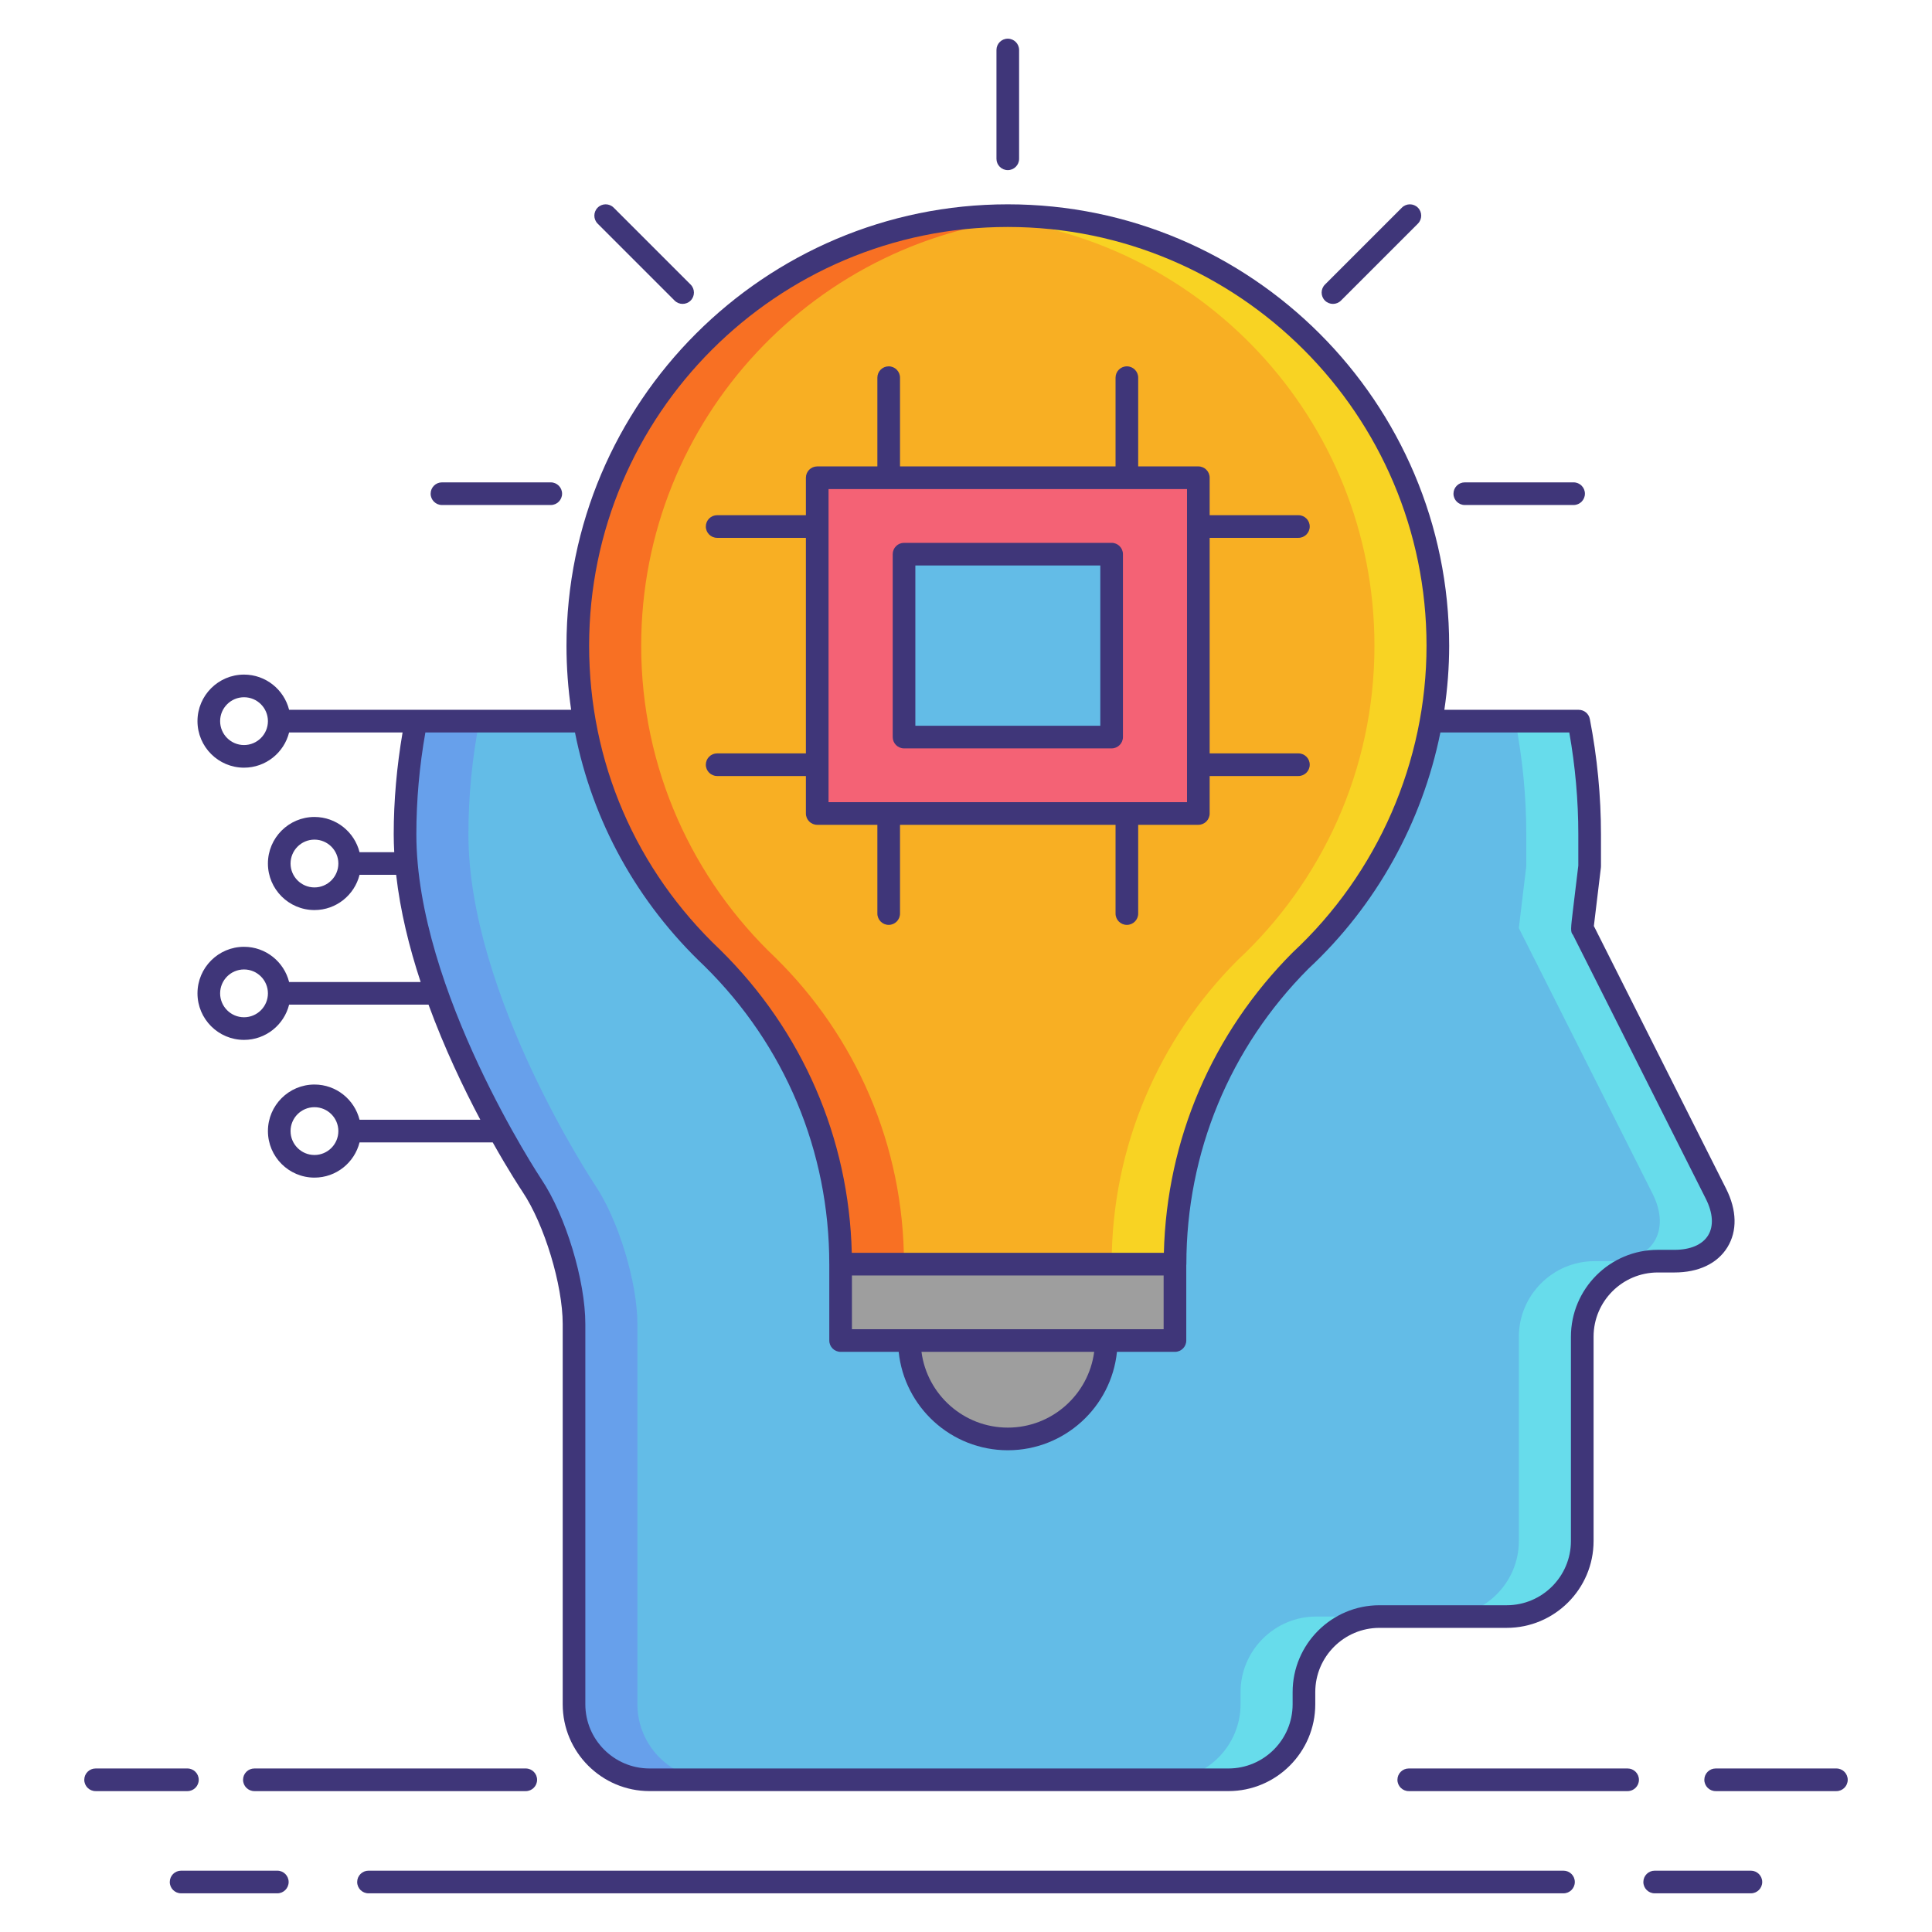 <svg id="Layer_1" enable-background="new 0 0 256 256" height="512" viewBox="0 0 256 256" width="512" xmlns="http://www.w3.org/2000/svg"><g><path d="m53.669 110.558c0 21.362 16.83 46.549 16.83 46.549 3.058 4.577 5.561 12.826 5.561 18.331v50.386c0 5.505 4.504 10.009 10.009 10.009h76.702c5.505 0 10.009-4.504 10.009-10.009v-1.612c0-5.505 4.504-10.009 10.009-10.009h16.859c5.505 0 10.009-4.504 10.009-10.009v-27.073c0-5.505 4.504-10.009 10.009-10.009h2.199c5.505 0 7.984-4.023 5.509-8.94l-13.216-26.256c-2.475-4.917-4.502-8.94-4.504-8.939s.441-3.686.984-8.192c0 0 0 0 0-4.228 0-5.133-.508-10.145-1.449-15.003h-154.071c-.941 4.859-1.449 9.871-1.449 15.004z" fill="#63bce7"/><path d="m84.458 225.824v-50.386c0-5.505-2.502-13.754-5.561-18.331 0 0-16.83-25.187-16.83-46.549 0-5.133.508-10.145 1.449-15.003h-8.399c-.941 4.858-1.449 9.87-1.449 15.003 0 21.362 16.83 46.549 16.83 46.549 3.058 4.577 5.561 12.826 5.561 18.331v50.386c0 5.505 4.504 10.009 10.009 10.009h8.399c-5.505-.001-10.009-4.505-10.009-10.009z" fill="#67a0eb"/><g><path d="m164.381 224.211v1.612c0 5.505-4.504 10.009-10.009 10.009h8.399c5.505 0 10.009-4.504 10.009-10.009v-1.612c0-5.505 4.504-10.009 10.009-10.009h-8.399c-5.505 0-10.009 4.504-10.009 10.009z" fill="#67dceb"/></g><g><path d="m227.373 158.172-13.216-26.256c-2.475-4.917-4.502-8.94-4.504-8.939s.441-3.686.984-8.192c0 0 0 0 0-4.228 0-5.133-.508-10.145-1.449-15.003h-8.399c.941 4.858 1.449 9.87 1.449 15.003v4.228c-.543 4.506-.986 8.192-.984 8.192.002-.001 2.029 4.022 4.504 8.939l13.216 26.256c2.475 4.917-.004 8.94-5.509 8.94h-2.199c-5.505 0-10.009 4.504-10.009 10.009v27.073c0 5.505-4.504 10.009-10.009 10.009h8.399c5.505 0 10.009-4.504 10.009-10.009v-27.073c0-5.505 4.504-10.009 10.009-10.009h2.199c5.505 0 7.984-4.023 5.509-8.94z" fill="#67dceb"/></g><path d="m190.522 85.558c0-31.468-25.508-56.984-56.984-56.984-31.468 0-56.976 25.516-56.976 56.984 0 16.303 6.858 30.997 17.833 41.385 10.483 10.326 16.989 24.683 16.989 40.565h44.316c0-15.711 6.366-29.931 16.647-40.24 11.177-10.405 18.175-25.238 18.175-41.71z" fill="#f8af23"/><path d="m133.538 28.574c-1.414 0-2.811.069-4.199.171 29.512 2.152 52.784 26.76 52.784 56.814 0 16.473-6.998 31.305-18.175 41.71-10.282 10.309-16.648 24.529-16.648 40.24h8.399c0-15.711 6.366-29.931 16.648-40.24 11.177-10.405 18.175-25.237 18.175-41.71 0-31.469-25.508-56.985-56.984-56.985z" fill="#f8d323"/><path d="m84.961 85.558c0-30.054 23.273-54.662 52.777-56.814-1.388-.101-2.786-.171-4.2-.171-31.468 0-56.976 25.516-56.976 56.984 0 16.303 6.858 30.997 17.833 41.385 10.483 10.326 16.99 24.683 16.99 40.565h8.399c0-15.882-6.507-30.239-16.99-40.565-10.976-10.387-17.833-25.081-17.833-41.384z" fill="#f87023"/><path d="m120.503 177.626c0 7.204 5.836 13.04 13.037 13.04s13.04-5.836 13.04-13.04z" fill="#9e9e9e"/><path d="m111.385 167.508h44.302v10.118h-44.302z" fill="#9e9e9e"/><path d="m108.286 63.302h50.5v44.49h-50.5z" fill="#f46275"/><path d="m119.788 73.43h27.508v24.234h-27.508z" fill="#63bce7"/><g><path d="m207.172 247.875h-158.344c-.829 0-1.5.671-1.5 1.5s.671 1.5 1.5 1.5h158.343c.829 0 1.5-.671 1.5-1.5s-.671-1.5-1.499-1.5z" fill="#3f3679"/></g><g><path d="m232.003 247.875h-12.75c-.829 0-1.5.671-1.5 1.5s.671 1.5 1.5 1.5h12.75c.829 0 1.5-.671 1.5-1.5s-.672-1.5-1.5-1.5z" fill="#3f3679"/></g><g><path d="m36.747 247.875h-12.75c-.829 0-1.5.671-1.5 1.5s.671 1.5 1.5 1.5h12.75c.829 0 1.5-.671 1.5-1.5s-.671-1.5-1.5-1.5z" fill="#3f3679"/></g><g fill="#3f3679"><path d="m215.667 234.333h-29c-.829 0-1.5.671-1.5 1.5s.671 1.5 1.5 1.5h29c.829 0 1.5-.671 1.5-1.5s-.672-1.5-1.5-1.5z"/><path d="m243.333 234.333h-16c-.829 0-1.5.671-1.5 1.5s.671 1.5 1.5 1.5h16c.829 0 1.5-.671 1.5-1.5s-.671-1.5-1.5-1.5z"/><path d="m26.333 235.833c0-.829-.671-1.5-1.5-1.5h-12.166c-.829 0-1.5.671-1.5 1.5s.671 1.5 1.5 1.5h12.167c.828 0 1.499-.672 1.499-1.5z"/><path d="m69.667 237.333c.829 0 1.5-.671 1.5-1.5s-.671-1.5-1.5-1.5h-35.961c-.829 0-1.5.671-1.5 1.5s.671 1.5 1.5 1.5z"/><path d="m228.888 165.273c1.327-2.153 1.265-4.915-.175-7.775l-17.364-34.491c-.048-.096-.099-.196-.154-.299.131-1.098.499-4.161.931-7.742.007-.06.011-.12.011-.18v-4.228c0-5.085-.497-10.229-1.477-15.288-.137-.706-.754-1.215-1.473-1.215h-17.803c.415-2.801.638-5.639.638-8.497 0-32.249-26.236-58.484-58.484-58.484-32.244 0-58.476 26.236-58.476 58.484 0 2.874.214 5.71.616 8.497h-20.56-16.81c-.673-2.677-3.092-4.667-5.974-4.667-3.4 0-6.167 2.766-6.167 6.167s2.766 6.167 6.167 6.167c2.882 0 5.302-1.99 5.974-4.667h15.035c-.765 4.482-1.174 9.014-1.174 13.502 0 .784.028 1.573.069 2.364h-4.597c-.673-2.677-3.092-4.667-5.974-4.667-3.4 0-6.167 2.767-6.167 6.167s2.767 6.167 6.167 6.167c2.882 0 5.302-1.99 5.974-4.667h4.85c.54 4.782 1.73 9.607 3.247 14.203h-17.43c-.673-2.677-3.092-4.667-5.974-4.667-3.4 0-6.167 2.766-6.167 6.167s2.766 6.167 6.167 6.167c2.882 0 5.302-1.99 5.974-4.667h18.472c2.115 5.772 4.639 11.053 6.866 15.25h-16.004c-.673-2.677-3.092-4.667-5.974-4.667-3.4 0-6.167 2.766-6.167 6.167s2.767 6.167 6.167 6.167c2.882 0 5.302-1.99 5.974-4.667h17.644c2.149 3.82 3.758 6.254 3.966 6.565 2.877 4.305 5.308 12.318 5.308 17.497v50.386c0 6.346 5.163 11.509 11.509 11.509h76.702c6.346 0 11.509-5.163 11.509-11.509v-1.612c0-4.692 3.817-8.509 8.509-8.509h16.859c6.346 0 11.509-5.163 11.509-11.509v-27.073c0-4.692 3.817-8.509 8.509-8.509h2.199c3.201.002 5.696-1.184 7.023-3.337zm-187.221-47.685c-1.746 0-3.167-1.42-3.167-3.167s1.421-3.167 3.167-3.167 3.167 1.421 3.167 3.167-1.42 3.167-3.167 3.167zm-9.333 17.204c-1.746 0-3.167-1.42-3.167-3.167s1.42-3.167 3.167-3.167 3.167 1.42 3.167 3.167-1.421 3.167-3.167 3.167zm9.333 18.25c-1.746 0-3.167-1.42-3.167-3.167s1.421-3.167 3.167-3.167 3.167 1.42 3.167 3.167-1.42 3.167-3.167 3.167zm91.871-122.968c30.594 0 55.484 24.89 55.484 55.484 0 15.34-6.45 30.142-17.737 40.65-10.664 10.692-16.69 24.775-17.067 39.799h-41.353c-.38-15.208-6.531-29.409-17.439-40.154-11.198-10.598-17.364-24.908-17.364-40.295 0-30.594 24.886-55.484 55.476-55.484zm13.043 146.052h-26.078-7.618v-7.118h41.302v7.118zm-1.597 3c-.738 5.657-5.588 10.04-11.443 10.04-5.854 0-10.703-4.383-11.44-10.04zm-112.65-80.404c-1.746 0-3.167-1.42-3.167-3.167s1.42-3.167 3.167-3.167 3.167 1.42 3.167 3.167-1.421 3.167-3.167 3.167zm175.822 78.399v27.073c0 4.692-3.817 8.509-8.509 8.509h-16.859c-6.346 0-11.509 5.163-11.509 11.509v1.612c0 4.692-3.817 8.509-8.509 8.509h-76.702c-4.692 0-8.509-3.817-8.509-8.509v-50.386c0-5.771-2.608-14.368-5.813-19.164-.166-.249-16.578-25.065-16.578-45.716 0-4.487.402-9.023 1.196-13.502h19.823c2.325 11.768 8.215 22.496 17.154 30.956 10.667 10.508 16.542 24.535 16.542 39.497 0 .003.001.006.001.01v10.108c0 .829.671 1.5 1.5 1.5h7.696c.753 7.315 6.95 13.04 14.46 13.04 7.511 0 13.709-5.725 14.462-13.04h7.684c.829 0 1.5-.671 1.5-1.5v-9.987c.004-.044.013-.086.013-.131 0-14.785 5.757-28.7 16.169-39.142 9.006-8.384 15.085-19.407 17.49-31.311h17.08c.794 4.478 1.196 9.014 1.196 13.502v4.138l-.686 5.695c-.327 2.716-.373 3.102-.024 3.486.449.888 2.252 4.467 4.39 8.713l13.216 26.256c.954 1.896 1.061 3.619.301 4.853s-2.347 1.913-4.469 1.913h-2.199c-6.344 0-11.507 5.163-11.507 11.509z"/><path d="m119.789 99.164h27.507c.829 0 1.5-.671 1.5-1.5v-24.234c0-.829-.671-1.5-1.5-1.5h-27.507c-.829 0-1.5.671-1.5 1.5v24.234c0 .828.671 1.5 1.5 1.5zm1.5-24.234h24.507v21.234h-24.507z"/><path d="m95.026 99.827c-.829 0-1.5.671-1.5 1.5s.671 1.5 1.5 1.5h11.76v4.965c0 .829.671 1.5 1.5 1.5h7.97v11.76c0 .829.671 1.5 1.5 1.5s1.5-.671 1.5-1.5v-11.76h28.56v11.76c0 .829.671 1.5 1.5 1.5s1.5-.671 1.5-1.5v-11.76h7.97c.829 0 1.5-.671 1.5-1.5v-4.965h11.76c.829 0 1.5-.671 1.5-1.5s-.671-1.5-1.5-1.5h-11.76v-28.56h11.76c.829 0 1.5-.671 1.5-1.5s-.671-1.5-1.5-1.5h-11.76v-4.965c0-.829-.671-1.5-1.5-1.5h-7.97v-11.76c0-.829-.671-1.5-1.5-1.5s-1.5.671-1.5 1.5v11.76h-28.56v-11.76c0-.829-.671-1.5-1.5-1.5s-1.5.671-1.5 1.5v11.76h-7.97c-.829 0-1.5.671-1.5 1.5v4.965h-11.76c-.829 0-1.5.671-1.5 1.5s.671 1.5 1.5 1.5h11.76v28.56zm14.76-35.025h47.5v41.49h-47.5z"/><path d="m133.536 22.542c.829 0 1.5-.671 1.5-1.5v-14.417c0-.829-.671-1.5-1.5-1.5s-1.5.671-1.5 1.5v14.417c0 .828.672 1.5 1.5 1.5z"/><path d="m194.093 66.917h14.417c.829 0 1.5-.671 1.5-1.5s-.671-1.5-1.5-1.5h-14.417c-.829 0-1.5.671-1.5 1.5s.671 1.5 1.5 1.5z"/><path d="m58.562 66.917h14.417c.829 0 1.5-.671 1.5-1.5s-.671-1.5-1.5-1.5h-14.417c-.829 0-1.5.671-1.5 1.5s.672 1.5 1.5 1.5z"/><path d="m176.623 40.268c.384 0 .768-.146 1.061-.439l10.194-10.194c.586-.585.586-1.536 0-2.121-.586-.586-1.535-.586-2.121 0l-10.194 10.194c-.586.585-.586 1.536 0 2.121.292.292.676.439 1.06.439z"/><path d="m89.389 39.828c.293.293.677.439 1.061.439s.768-.146 1.061-.439c.586-.585.586-1.536 0-2.121l-10.195-10.194c-.586-.586-1.535-.586-2.121 0-.586.585-.586 1.536 0 2.121z"/></g></g></svg>